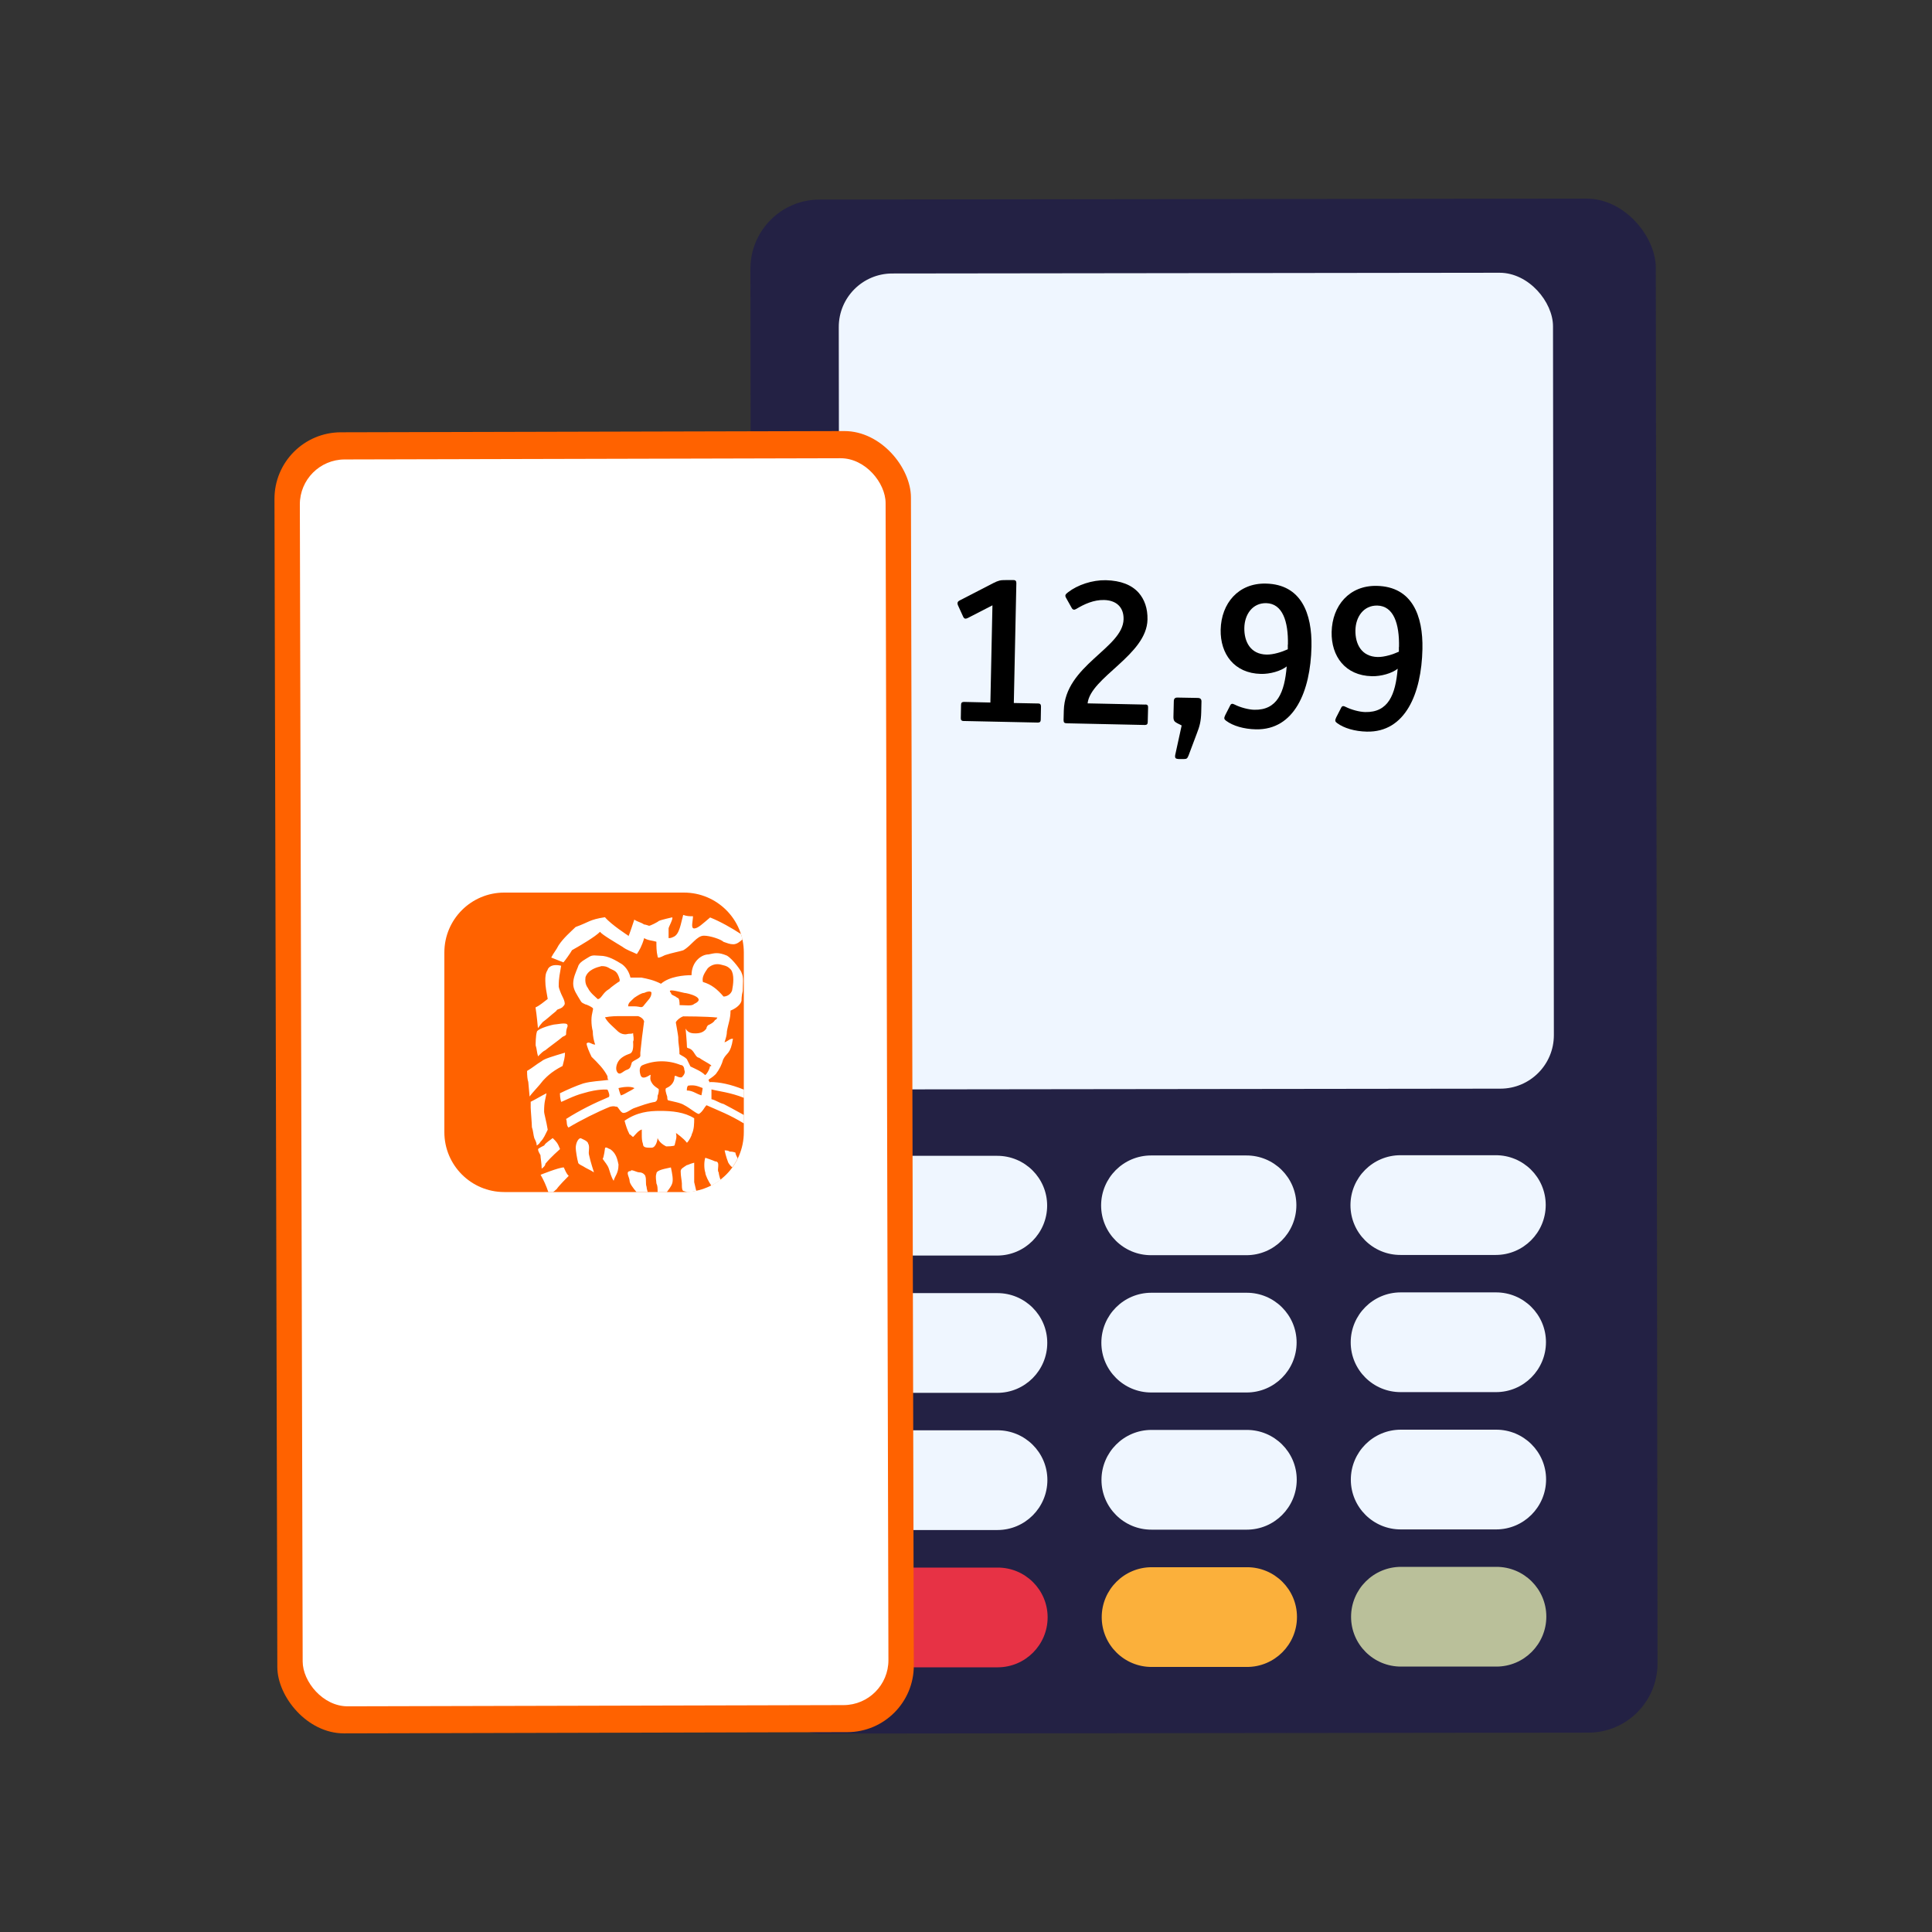 <?xml version="1.0" encoding="UTF-8"?>
<svg id="Layer_1" data-name="Layer 1" xmlns="http://www.w3.org/2000/svg" viewBox="0 0 160 160">
  <rect x="0" y="0" width="160" height="160" fill="#333333" stroke="none"/>
  <defs>
    <style>
      .cls-1 {
        fill: #e73245;
      }

      .cls-2 {
        fill: #232144;
      }

      .cls-3 {
        fill: #eff6ff;
      }

      .cls-4 {
        fill: #fff;
      }

      .cls-5 {
        fill: #bac09a;
      }

      .cls-6 {
        fill: #fbb03b;
      }

      .cls-7 {
        fill: #ff6200;
      }
    </style>
  </defs>
  <g>
    <rect class="cls-2" x="62.22" y="16.48" width="74.98" height="127.04" rx="5.73" ry="5.73" transform="translate(-.1 .13) rotate(-.07)"/>
    <rect class="cls-3" x="69.5" y="22.61" width="59.15" height="67.57" rx="4.43" ry="4.43" transform="translate(-.07 .13) rotate(-.07)"/>
    <path class="cls-3" d="M74.69,95.72h7.88c2.29-.01,4.15,1.84,4.15,4.12h0c0,2.28-1.85,4.14-4.14,4.14h-7.88c-2.29.01-4.15-1.84-4.15-4.12h0c0-2.28,1.85-4.14,4.14-4.14Z"/>
    <path class="cls-3" d="M95.33,95.69h7.88c2.29-.01,4.15,1.84,4.15,4.12h0c0,2.28-1.85,4.14-4.14,4.14h-7.88c-2.29.01-4.15-1.84-4.15-4.12h0c0-2.28,1.85-4.14,4.14-4.14Z"/>
    <path class="cls-3" d="M115.98,95.67h7.88c2.29-.01,4.15,1.84,4.15,4.12h0c0,2.28-1.85,4.14-4.14,4.14h-7.88c-2.29.01-4.15-1.84-4.15-4.12h0c0-2.28,1.85-4.14,4.14-4.14Z"/>
    <path class="cls-3" d="M74.7,107.09h7.88c2.29-.01,4.15,1.84,4.15,4.12h0c0,2.28-1.85,4.14-4.14,4.14h-7.88c-2.29.01-4.15-1.84-4.15-4.12h0c0-2.28,1.85-4.14,4.14-4.14Z"/>
    <path class="cls-3" d="M95.35,107.06h7.88c2.29-.01,4.15,1.84,4.15,4.12h0c0,2.28-1.85,4.14-4.14,4.14h-7.88c-2.29.01-4.15-1.84-4.15-4.12h0c0-2.28,1.85-4.14,4.14-4.14Z"/>
    <path class="cls-3" d="M116,107.03h7.88c2.29-.01,4.15,1.84,4.15,4.12h0c0,2.28-1.85,4.14-4.14,4.14h-7.88c-2.29.01-4.15-1.84-4.15-4.12h0c0-2.28,1.85-4.14,4.14-4.14Z"/>
    <path class="cls-3" d="M74.71,118.45h7.88c2.29-.01,4.15,1.84,4.15,4.12h0c0,2.28-1.85,4.14-4.14,4.14h-7.88c-2.29.01-4.15-1.84-4.15-4.12h0c0-2.28,1.85-4.14,4.14-4.14Z"/>
    <path class="cls-3" d="M95.36,118.42h7.88c2.29-.01,4.15,1.84,4.15,4.12h0c0,2.28-1.85,4.14-4.14,4.14h-7.88c-2.29.01-4.15-1.84-4.15-4.12h0c0-2.28,1.85-4.14,4.14-4.14Z"/>
    <path class="cls-3" d="M116.01,118.4h7.88c2.29-.01,4.15,1.84,4.15,4.12h0c0,2.28-1.85,4.14-4.14,4.14h-7.88c-2.29.01-4.15-1.84-4.15-4.12h0c0-2.28,1.85-4.14,4.14-4.14Z"/>
    <path class="cls-1" d="M74.73,129.82h7.88c2.29-.01,4.15,1.84,4.15,4.12h0c0,2.28-1.85,4.14-4.14,4.14h-7.88c-2.29.01-4.15-1.84-4.15-4.12h0c0-2.28,1.85-4.14,4.14-4.14Z"/>
    <path class="cls-6" d="M95.38,129.79h7.88c2.29-.01,4.15,1.84,4.15,4.12h0c0,2.28-1.85,4.14-4.14,4.14h-7.88c-2.29.01-4.15-1.84-4.15-4.12h0c0-2.28,1.85-4.14,4.14-4.14Z"/>
    <path class="cls-5" d="M116.03,129.76h7.88c2.29-.01,4.15,1.84,4.15,4.12h0c0,2.28-1.85,4.14-4.14,4.14h-7.88c-2.29.01-4.15-1.84-4.15-4.12h0c0-2.28,1.85-4.14,4.14-4.14Z"/>
    <path d="M83.94,48.04c.17,0,.23.09.23.25l-.21,9.93,2.02.04c.17,0,.23.09.23.25l-.02,1.09c0,.16-.07.24-.24.24l-6.15-.13c-.17,0-.24-.09-.23-.25l.02-1.09c0-.16.07-.24.24-.24l2.19.05.17-8.05-2.04,1.05c-.19.09-.3.08-.39-.12l-.42-.92c-.09-.21-.04-.33.15-.42l2.79-1.44c.38-.19.57-.25,1.01-.24h.65Z"/>
    <path d="M94.85,58.34c.17,0,.24.09.23.25l-.03,1.21c0,.16-.07.24-.24.24l-6.45-.14c-.22,0-.28-.07-.28-.27l.02-.78c.08-3.75,4.9-5.17,4.95-7.57.02-1.03-.64-1.57-1.62-1.59-.84-.02-1.62.33-2.3.74-.16.1-.29.08-.38-.09l-.47-.84c-.11-.2-.04-.29.17-.45.8-.62,2.01-1.02,3.13-1,1.24.03,2.14.39,2.72,1.04.48.55.75,1.29.73,2.22-.06,2.94-4.72,4.78-4.96,6.94l4.78.1Z"/>
    <path d="M97.57,62.85c-.22,0-.28-.1-.25-.3l.54-2.47-.39-.2c-.22-.12-.3-.22-.29-.55l.03-1.26c0-.21.1-.31.32-.3l1.65.03c.24,0,.33.11.32.32l-.02.87c-.02.75-.13,1.16-.37,1.77l-.68,1.81c-.1.24-.15.29-.38.29h-.49Z"/>
    <path d="M104.42,55.81c-2.21-.05-3.37-1.66-3.33-3.66.05-2.19,1.47-3.87,3.74-3.82,2.93.06,3.84,2.47,3.78,5.24-.08,3.67-1.41,6.9-4.61,6.83-.99-.02-1.9-.29-2.46-.71-.16-.12-.2-.2-.07-.47l.4-.78c.08-.18.19-.19.38-.09.47.24,1.16.42,1.62.43,1.91.04,2.51-1.43,2.69-3.59-.47.38-1.38.64-2.14.62ZM106.66,53.39c.04-1.94-.45-3.41-1.8-3.44-1.13-.02-1.79.93-1.81,2.05s.49,2.18,1.84,2.21c.57.01,1.28-.22,1.76-.44v-.39Z"/>
    <path d="M113.61,56c-2.21-.05-3.37-1.66-3.33-3.66.05-2.19,1.47-3.87,3.74-3.82,2.93.06,3.84,2.47,3.78,5.24-.08,3.67-1.41,6.9-4.61,6.83-.99-.02-1.9-.29-2.46-.71-.16-.12-.2-.2-.07-.47l.4-.78c.08-.18.19-.19.38-.09.47.24,1.16.42,1.62.43,1.91.04,2.51-1.43,2.69-3.59-.47.38-1.38.64-2.14.62ZM115.86,53.59c.04-1.94-.45-3.41-1.8-3.44-1.13-.02-1.79.93-1.81,2.05s.49,2.18,1.84,2.21c.57.01,1.28-.22,1.76-.44v-.39Z"/>
  </g>
  <g>
    <rect class="cls-7" x="22.85" y="35.75" width="52.71" height="107.75" rx="5.51" ry="5.51" transform="translate(-.22 .12) rotate(-.14)"/>
    <rect class="cls-4" x="24.95" y="38" width="48.51" height="103.26" rx="3.72" ry="3.72" transform="translate(-.22 .12) rotate(-.14)"/>
    <path class="cls-7" d="M56.64,98.72h-14.88c-2.74,0-4.96-2.22-4.96-4.96v-14.88c0-2.74,2.22-4.96,4.96-4.96h14.88c2.74,0,4.96,2.22,4.96,4.96v14.88c0,2.74-2.22,4.96-4.96,4.96"/>
    <path class="cls-4" d="M46.07,98.5c-.09.09-.18.16-.27.22h-.39c-.18-.53-.38-.98-.64-1.43,0,0,1.51-.61,1.92-.61.1.2.2.51.41.7-.2.2-.81.81-1.01,1.11M46.88,85.66c0-.61.2-.61.1-.81-.1-.2-.91,0-1.11,0-.51.1-1.41.4-1.41.61-.1.3-.1,1.01-.1,1.11.1.3.1.61.2.91.3-.3.4-.41.61-.51.1-.1,1.21-.91,1.31-1.01.2-.2.3-.11.41-.3M43.95,91.22v.51c0,.2.1,1.32.1,1.62.11.3.11.61.2.91.1.2.2.4.2.61,0,0,.2-.11.3-.3.3-.3.4-.61.61-1.01-.11-.7-.3-1.32-.3-1.51,0-.81.11-1.01.2-1.51-.41.2-.91.51-1.32.71M49.71,77.18c.1.2,1.32.91,1.82,1.22.4.3.81.41,1.21.61.2-.3.4-.61.61-1.32.3.2.71.2,1.01.3,0,.4,0,.81.1,1.21,0,.2.2.1.61-.1.61-.2,1.21-.3,1.51-.4.71-.4,1.11-1.21,1.72-1.21.51,0,1.41.3,1.62.51.3.1.51.2.81.2s.53-.21.76-.4c-.03-.15-.08-.31-.13-.45-.81-.52-1.68-1.02-2.55-1.37-.61.51-1.01.91-1.32.91s-.1-.61-.1-1.01c-.3,0-.5,0-.81-.11-.2.7-.3,1.62-.81,1.82-.2.1-.3.1-.4.1v-.81c0-.1.4-.81.3-.91,0,0-.91.2-1.11.3-.1.1-.7.4-.81.4,0,0-.3-.11-.41-.11-.3-.2-.51-.2-.81-.4-.4,1.21-.51,1.51-.51,1.32,0,0-1.41-.91-1.92-1.52-1.31.2-1.31.41-2.43.81-.41.4-1.01.91-1.41,1.52-.2.4-.41.61-.61,1.01l1.01.4c.1-.1.61-.81.71-1.01.71-.4,1.92-1.11,2.32-1.52M48.7,94.66c-.11-.2-.41-.3-.61-.4-.2,0-.41.4-.41.81,0,.2.11.91.2,1.21,0,.1.2.2.4.3.3.2.61.31.91.51,0,0-.3-.91-.4-1.41-.1-.3.1-.71-.1-1.01M44.86,96.78s.31-.2.31-.41c.51-.61,1.11-1.11,1.21-1.21-.2-.51-.3-.61-.61-.91-.1.1-.61.4-.7.61-.2.1-.4.2-.51.3,0,.2.1.3.2.51,0,.2.1.7.1,1.11M46.78,87.18c-1.01.3-1.72.51-1.92.7-.5.3-.7.51-1.21.81,0,.4.03.71.1.91l.11,1.21c.2-.3.81-.91,1.11-1.32.2-.2.61-.7,1.62-1.21.1-.4.2-.7.2-1.11M45.36,80.31c-.2.3-.2.61-.2.91,0,.51.1.91.2,1.51-.41.3-.61.51-1.01.7.1.61.2,1.72.2,1.72.14-.2.27-.37.4-.51.41-.3.61-.51,1.11-.91.11-.2.2-.1.51-.31.1-.1.2-.2.2-.3,0-.2-.1-.41-.2-.61-.11-.2-.3-.71-.3-.81,0-.81.1-1.01.2-1.72-.4-.1-.91-.1-1.11.3M55.57,96.68c-.4.1-1.21.2-1.21.51-.1.3,0,.61,0,.81.1.2.1.41.1.71v.02h.76c.18-.26.36-.45.45-.73.1-.3,0-.81-.11-1.32M51.73,92.84c.11.4.2.7.41,1.11.1,0,.2.2.3.2.2-.2.41-.51.71-.61v.4c0,.3,0,.51.1.81,0,.3.3.3.7.3s.51-.71.51-.81c0,0,.1.4.71.7,0,0,.7,0,.7-.1.11-.51.2-.61.11-1.01,0,0,.61.41.91.81.2-.2.4-.61.4-.71.2-.4.2-.91.2-1.32-.81-.51-1.82-.61-2.83-.61-.91,0-1.91.1-2.93.81M53.45,97.39c-.11-.2-.3-.3-.51-.3s-.7-.3-.7-.11c-.51,0-.1.51-.1.81,0,.22.3.61.57.93h.93c-.04-.16-.09-.3-.09-.42-.11-.3,0-.61-.11-.91M58.81,89.61c.78,0,1.68.18,2.8.63v.68c-1.11-.45-2.13-.55-2.69-.7v.81c.41.1.61.3,1.01.4.15.07,1.03.55,1.68.91v.7c-1.23-.75-2.08-1.05-3.1-1.51-.2.2-.3.51-.61.71-.1.1-.81-.51-1.22-.71-.3-.2-.91-.3-1.32-.4-.1,0-.1-.2-.1-.3-.1-.3-.2-.61-.1-.71.51-.2.7-.61.7-.91s.3.1.61,0c.2-.2.3-.4.2-.61,0-.2-.1-.4-.3-.4-1.01-.41-2.13-.41-3.13,0-.3.1-.3.5-.2.81.11.4.51.2.81,0,.1,0-.1.3.1.61.2.4.61.51.61.61,0,.2-.03.37-.1.51,0,.2,0,.41-.2.51-.61.1-1.11.3-1.72.51-.3.1-.61.41-.91.41-.2,0-.4-.41-.51-.51-.2,0-.2-.1-.61,0-1.01.41-2.42,1.11-3.43,1.72-.2-.2-.1-.51-.2-.71,1.11-.71,2.32-1.31,3.54-1.82.1-.11,0-.4-.11-.61,0,0-.71-.1-2.02.3-.8.2-1.72.71-1.82.71,0,0-.1-.3-.1-.71.61-.3,1.32-.61,1.92-.81.71-.2,1.41-.2,2.13-.3-.11,0-.11-.2-.11-.3-.3-.61-.81-1.11-1.32-1.61-.2-.41-.41-.91-.41-1.11.2-.2.41.1.71.1-.11-.3-.2-.71-.2-1.11-.07-.27-.11-.57-.11-.91,0-.61.2-.91.11-1.01-.11-.1-.51-.3-.61-.3-.2-.11-.3-.11-.4-.3-.3-.51-.61-.91-.61-1.41s.2-.91.4-1.41c.1-.4.61-.61.91-.81s.61-.1.91-.1c.71,0,1.32.4,1.82.7.4.3.61.71.7,1.11h.91c.51.1,1.01.2,1.62.51.7-.61,1.92-.71,2.53-.71,0-1.11.81-1.72,1.41-1.72.51-.11.81-.2,1.52.1.51.3,1.21,1.31,1.21,1.41.2.41.1.91.1,1.52-.1.4-.1.7-.1.81-.1.4-.61.7-.91.81,0,.71-.2,1.11-.3,1.72,0,.3-.1.61-.2.91.3-.1.41-.3.7-.3-.2,1.32-.51,1.11-.81,1.72-.11.4-.3.81-.61,1.21-.11.1-.2.2-.51.4-.2.1,0,.2,0,.3M50.42,81.93c.2-.2.8-.61.8-.61.1,0,.1-.1.1-.2-.2-.71-.4-.71-.81-.91-.3-.2-.51-.2-.7-.2-.41.1-1.11.3-1.32.91,0,.1-.1.51.2.91.2.41.61.71.81.91.3,0,.4-.51.91-.81M52.54,90.11c-.2-.1-.4-.1-.61-.1-.3,0-.71.1-.71.1,0,0,.1.41.2.61.3-.1.41-.2.61-.3,0,0,.4-.2.51-.3M53.35,84.66c0-.2-.2-.41-.51-.51h-1.32c-.51,0-.91,0-1.42.1.2.41.71.81.91,1.01.2.2.41.4.81.4.4-.1.4,0,.61-.1,0,.2.1.51,0,.7,0,.11.1.91-.3,1.01-.3.1-.71.3-.91.61-.2.3-.3.81,0,1.01.2.1.4-.2.71-.3.3-.1.3-.3.4-.61.2-.2.61-.3.7-.51v-.3c.11-.91.11-1.11.2-1.72,0-.1.1-.7.1-.81M53.95,82.23c0-.2-.4-.11-.61,0-.2,0-.51.2-.81.4-.3.3-.51.41-.51.71h.51c.51,0,.61.2.81-.1.3-.4.61-.61.61-1.01M58.2,81.32c.71.2,1.21.61,1.72,1.21.3,0,.61-.2.71-.51.1-.51.2-1.32-.1-1.72-.2-.2-.3-.3-.81-.41-.4-.11-.81,0-1.11.3-.2.3-.51.71-.4,1.11M56.08,82.63c.2,0,.2.41.2.61.51,0,1.01.1,1.21-.1,1.11-.51-.61-.91-.81-.91-.51-.11-1.51-.41-1.11,0,0,.2.3.2.51.4M58.2,90.11c-.3-.1-.61-.3-1.22-.2-.07.07-.1.2-.1.4.5,0,.81.3,1.21.4,0,0,.1-.51.1-.61M58.81,88.3c.4,0-.51-.4-.91-.7-.1,0-.2-.1-.2-.1-.2-.2-.3-.61-.71-.7,0,0-.1,0-.1-.11,0-.3-.11-1.51-.11-1.51.2.4.61.4.81.4.41,0,.7-.11.91-.4,0-.11.11-.3.2-.3.2-.11.41-.2.51-.41.11,0,.2-.2.2-.2-.91-.1-2.83-.1-2.83-.1-.3.1-.61.41-.61.51,0,0,.2,1.11.2,1.21,0,.71.1.71.1,1.41.3.2.4.2.61.41.1.2.2.4.3.61.4.2.91.4,1.21.71.1,0,.4-.51.4-.71M59.52,97.09c-.2-.2.2-.91-.3-.91-.2-.1-.81-.3-.81-.3-.11.3-.11.91,0,1.22,0,.22.28.78.5,1.09.27-.14.53-.3.76-.48-.11-.31-.15-.55-.15-.61M51.23,96.48s-.1-.51-.2-.71c-.1-.2-.2-.4-.51-.61-.1,0-.3-.2-.41-.1,0,0-.1.81-.2.91.2.3.41.51.51.81.1.3.2.71.4,1.01.1-.41.4-.61.4-1.32M57.66,98.62c-.06-.26-.13-.54-.17-.72v-1.61c-.4.1-.51.2-.61.2-.3.2-.51.3-.51.51,0,.4.1.81.1,1.01,0,.3,0,.51.1.61.15.05.25.07.36.11.24-.01.49-.05.72-.1M60.93,95.47c-.14-.07-.3-.1-.51-.1-.11-.1-.3-.1-.41-.1,0,0,.1.51.3,1.01.09.16.24.34.34.39.17-.23.32-.48.44-.74-.11-.2-.18-.37-.18-.45"/>
  </g>
</svg>